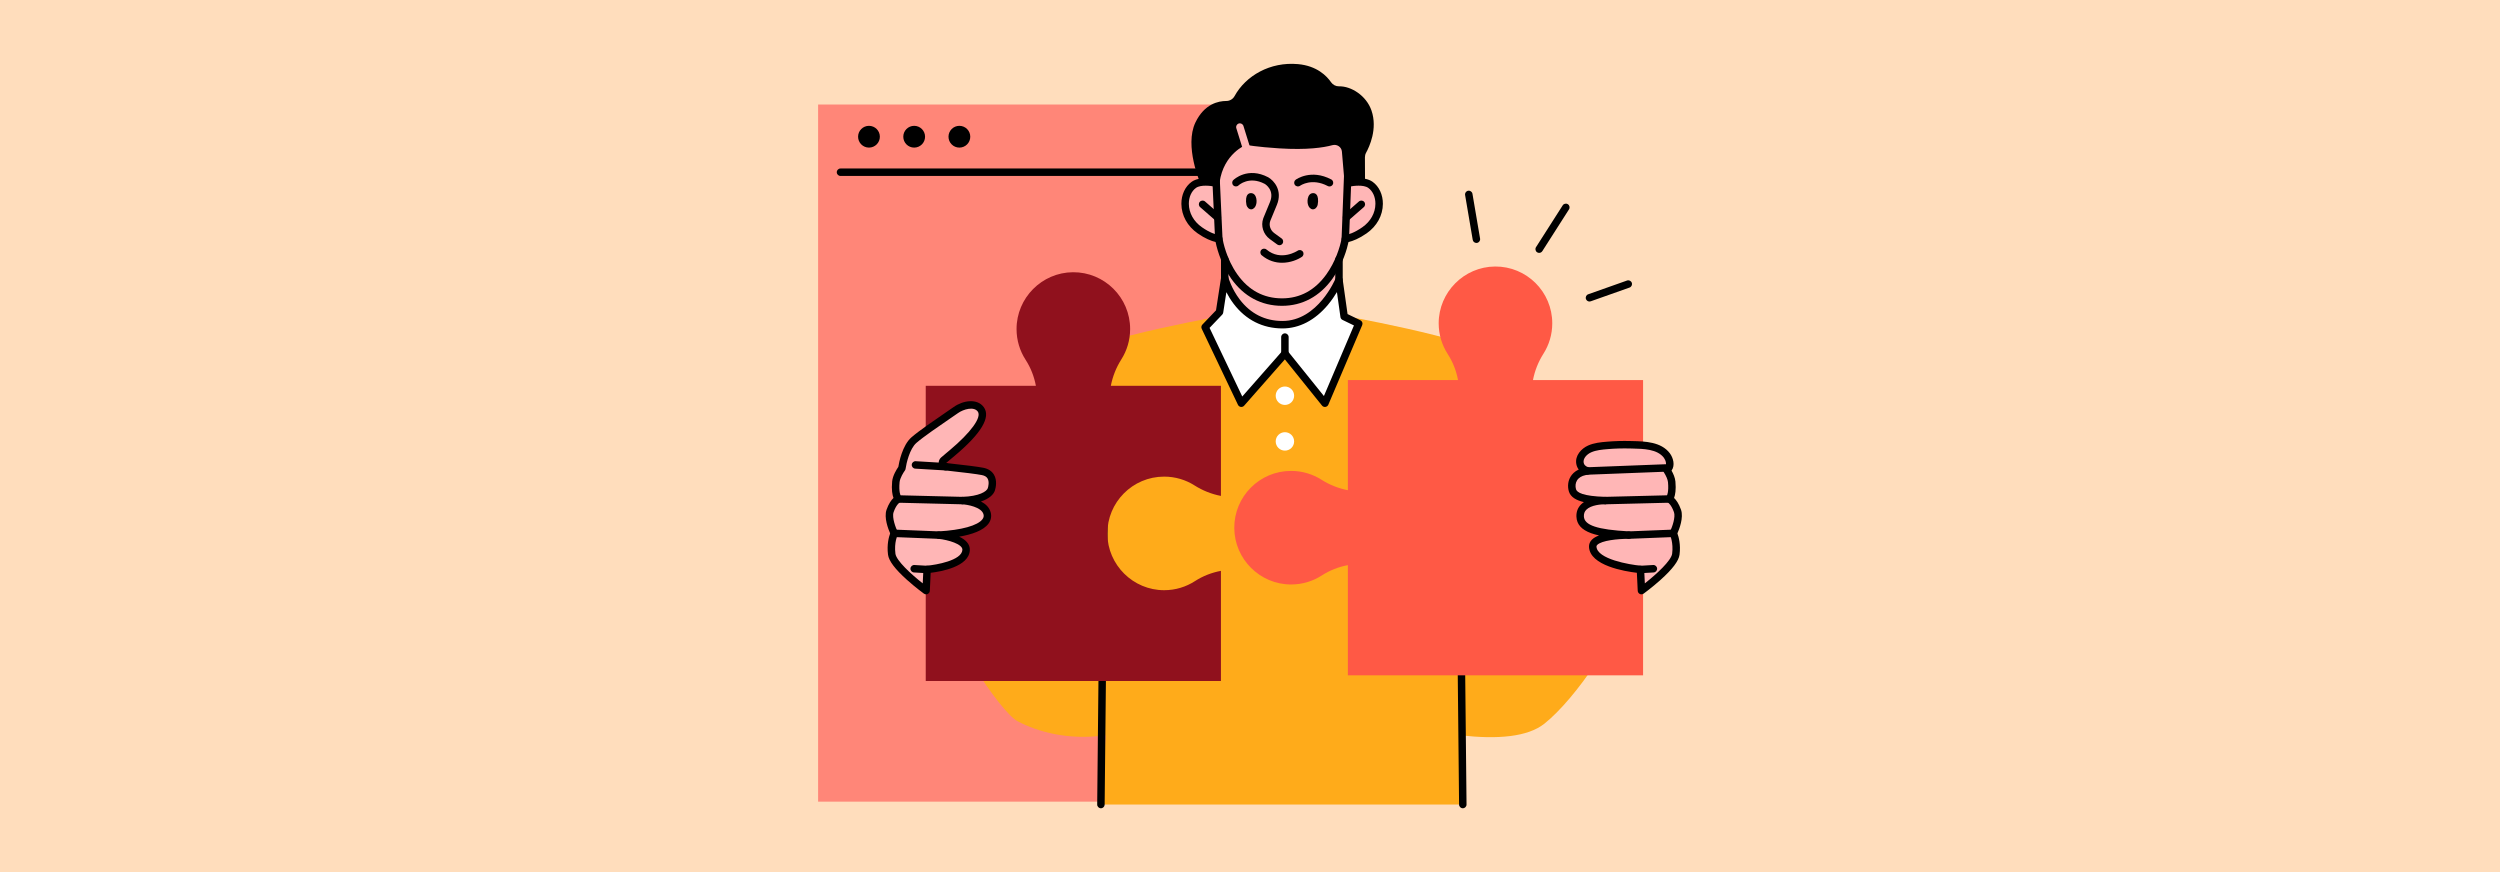 <?xml version="1.0" encoding="UTF-8"?><svg id="Layer_1" xmlns="http://www.w3.org/2000/svg" viewBox="0 0 860 300"><rect x="0" width="860" height="300" fill="#ffddbc"/><g><rect x="281.43" y="35.956" width="148.575" height="239.815" fill="#ff8678"/><path d="m426.646,60.529h-137.511c-.709,0-1.284-.575-1.284-1.284s.575-1.284,1.284-1.284h137.511c.709,0,1.284.575,1.284,1.284s-.575,1.284-1.284,1.284Z"/><path d="m471.794,38.033c-1.781-5.18-7.043-8.437-11.168-8.337-1.081.026-2.11-.495-2.723-1.386-1.476-2.147-4.864-5.673-11.425-6.258-9.566-.852-17.945,3.994-21.799,11.016-.568,1.035-1.657,1.669-2.837,1.668-2.681-.002-7.532.976-10.615,7.391-3.883,8.079,1.689,20.894,1.689,20.894.642-.041,1.221.369,1.377.977.824,3.218,3.611,14.887,4.549,16.34,4.627,7.163,40.748,12.067,45.205-2.652.635-2.097,2.233-11.114,2.828-13.765.137-.61.7-1.035,1.34-1.015l1.357.043-.039-8.845c-.002-.545.131-1.082.394-1.559,1.112-2.015,4.029-8.218,1.866-14.51Z"/><path d="m471.435,63.594c-2.471-1.774-7.471-.643-7.471-.643l-.051.088c-.37.633-1.335.415-1.397-.316l-.9-10.589c-.134-1.576-1.712-2.627-3.273-2.198-3.032.833-8.684,1.709-18.333,1.101-7.539-.475-11.414-1.197-11.414-1.197,0,0-7.659,2.947-9.056,12.855-.1.709-1.049.881-1.398.256,0,0-5-1.131-7.471.643-4.238,3.042-4.337,11.173,2.054,15.63,2.983,2.08,5.228,2.74,6.541,2.936.927,5.593,6.053,21.76,21.76,21.76,15.34,0,20.82-16.152,21.758-21.752,1.305-.186,3.571-.834,6.596-2.944,6.391-4.457,6.292-12.589,2.054-15.63Z" fill="#ffb6b6"/><g><circle cx="298.926" cy="47.03" r="3.745"/><circle cx="314.476" cy="47.03" r="3.745"/><path d="m333.771,47.03c0,2.068-1.677,3.745-3.744,3.745s-3.745-1.677-3.745-3.745,1.677-3.745,3.745-3.745,3.744,1.677,3.744,3.745Z"/></g><path d="m560.058,203.171l-12.449-52.744-17.893,12.963c-5.877-20.142-9.747-36.157-15.012-40.407-8.399-6.78-54.785-14.723-55.328-14.896h-36.013c-.543.173-46.929,8.116-55.328,14.896-5.22,4.214-9.069,19.995-14.863,39.897l-17.189-12.453-12.449,52.744c1.46,12.98,20.492,41.804,26.586,44.976,6.793,3.535,17.171,6.594,30.256,4.789l-1.66,23.826h125.306l-1.66-23.826c12.887,1.479,23.156.551,28.872-3.966,10.614-8.387,27.33-32.353,28.823-45.798Z" fill="#ffab1a"/><path d="m418.792,76.021c-.3,0-.601-.104-.844-.317l-5.104-4.459c-.534-.466-.589-1.277-.122-1.811.466-.534,1.277-.589,1.811-.122l5.104,4.459c.534.467.589,1.277.122,1.811-.254.29-.609.439-.967.439Z"/><path d="m463.204,76.021c-.358,0-.713-.149-.967-.439-.466-.534-.412-1.345.122-1.811l5.104-4.459c.534-.466,1.345-.411,1.811.122.466.534.412,1.345-.122,1.811l-5.104,4.459c-.243.213-.544.317-.844.317Z"/><polygon points="462.386 108.896 460.613 96.305 460.613 81.462 421.307 81.462 421.307 95.749 419.514 107.349 414.552 112.542 427.021 138.707 442.034 121.633 455.769 138.707 467.42 111.333 462.386 108.896" fill="#ffb6b6"/><path d="m457.345,64.143c-.201,0-.406-.048-.596-.148-5.484-2.884-9.358-.21-9.521-.095-.575.409-1.376.279-1.788-.294-.412-.573-.289-1.368.281-1.784.212-.155,5.276-3.753,12.223-.1.627.33.869,1.106.539,1.734-.23.437-.676.686-1.137.686Z"/><path d="m440.128,84.353c-.262,0-.526-.08-.754-.246l-2.55-1.857c-2.249-1.638-3.181-4.566-2.266-7.121.033-.093.069-.187.108-.28l2.196-5.32c1.688-4.089-1.515-6.109-1.812-6.285-5.359-2.804-8.856.405-9.003.543-.513.484-1.324.466-1.812-.044-.487-.51-.475-1.315.032-1.806.199-.192,4.942-4.665,12.001-.952,1.956,1.121,5.032,4.52,2.966,9.524l-2.196,5.319c-.023.055-.044.11-.064.166-.534,1.49.025,3.209,1.36,4.181l2.55,1.857c.573.417.699,1.22.282,1.793-.251.345-.642.528-1.039.528Z"/><path d="m441.024,90.391c-2.263,0-4.729-.668-7.007-2.589-.542-.457-.611-1.267-.154-1.809.457-.542,1.267-.611,1.809-.154,4.988,4.206,10.679.432,10.736.394.586-.398,1.385-.245,1.783.342.398.587.245,1.385-.342,1.783-1.412.958-3.954,2.033-6.825,2.033Z"/><path d="m462.386,108.896l-1.772-12.591s-6.22,15.391-19.431,15.391c-15.613,0-19.874-15.948-19.874-15.948l-1.793,11.601-4.963,5.193,12.469,26.165,15.014-17.075,13.735,17.075,11.65-27.374-5.034-2.437Z" fill="#fff"/><path d="m421.307,97.032c-.709,0-1.284-.575-1.284-1.284v-6.628c0-.709.575-1.284,1.284-1.284s1.284.575,1.284,1.284v6.628c0,.709-.575,1.284-1.284,1.284Z"/><path d="m460.613,97.588c-.709,0-1.284-.575-1.284-1.284v-7.069c0-.709.575-1.284,1.284-1.284s1.284.575,1.284,1.284v7.069c0,.709-.575,1.284-1.284,1.284Z"/><path d="m442.011,122.39c-.709,0-1.284-.575-1.284-1.284v-5.151c0-.709.575-1.284,1.284-1.284s1.284.575,1.284,1.284v5.151c0,.709-.575,1.284-1.284,1.284Z"/><path d="m529.468,86.993c-.236,0-.475-.065-.69-.202-.597-.382-.772-1.175-.391-1.773l9.183-14.377c.381-.598,1.175-.773,1.773-.391.597.382.772,1.175.391,1.773l-9.183,14.377c-.245.383-.659.593-1.083.593Z"/><path d="m546.777,103.724c-.528,0-1.023-.329-1.21-.856-.237-.668.113-1.402.782-1.638l13.35-4.726c.668-.237,1.402.113,1.638.782.237.668-.113,1.402-.782,1.638l-13.35,4.726c-.142.05-.286.074-.428.074Z"/><path d="m507.881,83.574c-.614,0-1.157-.442-1.264-1.068l-2.622-15.411c-.119-.699.351-1.362,1.05-1.48.697-.119,1.362.351,1.481,1.05l2.622,15.411c.119.699-.351,1.362-1.05,1.481-.073.013-.145.018-.217.018Z"/><path d="m429.223,53.713c-.547,0-1.054-.353-1.225-.903l-2.708-8.717c-.21-.677.168-1.396.845-1.606.677-.21,1.396.168,1.607.845l2.708,8.717c.21.677-.168,1.396-.845,1.607-.127.039-.255.058-.381.058Z" fill="#ffb6b6"/><path d="m378.718,278.045c-.722-.007-1.291-.588-1.284-1.296l1.345-131.806c.007-.709.592-1.286,1.296-1.27.709.007,1.278.588,1.27,1.296l-1.345,131.806c-.007.704-.581,1.27-1.283,1.27Z"/><path d="m503.205,278.045c-.703,0-1.276-.566-1.283-1.27l-1.345-131.806c-.007-.709.561-1.289,1.27-1.296.716,0,1.289.566,1.296,1.27l1.345,131.806c.007.709-.561,1.289-1.27,1.296-.004 0-.009 0-.013 0Z"/><path d="m349.692,113.188c.001,3.904,1.147,7.541,3.121,10.592,1.764,2.727,2.941,5.77,3.533,8.939h-37.895v101.555h101.554c-.004-.004-.004-37.899-.004-37.899-3.169.593-6.213,1.769-8.939,3.533-3.051,1.974-6.688,3.12-10.592,3.121-10.692.003-19.465-8.704-19.541-19.395-.076-10.854,8.699-19.677,19.536-19.677,3.846,0,7.433,1.111,10.457,3.031,2.787,1.769,5.868,2.99,9.08,3.608v-37.877h-37.876c.618-3.211,1.839-6.293,3.608-9.08,1.919-3.023,3.031-6.61,3.031-10.457,0-10.836-8.823-19.612-19.677-19.536-10.692.075-19.398,8.849-19.395,19.541Z" fill="#90111d"/><path d="m565.219,232.304h-101.554v-37.895c-3.169.593-6.212,1.77-8.939,3.533-3.051,1.974-6.688,3.12-10.592,3.121-10.692.003-19.465-8.704-19.541-19.395-.076-10.854,8.699-19.677,19.536-19.677,3.846,0,7.433,1.112,10.457,3.031,2.787,1.769,5.868,2.99,9.08,3.608v-37.88h37.895c-.593-3.169-1.77-6.212-3.533-8.939-1.974-3.051-3.12-6.688-3.121-10.592-.003-10.692,8.704-19.466,19.395-19.541,10.854-.077,19.677,8.699,19.677,19.536,0,3.846-1.112,7.433-3.031,10.457-1.769,2.787-2.99,5.868-3.608,9.08h37.88v101.554Z" fill="#ff5945"/><g><g><path d="m338.008,162.169c-2.105-.417-7.807-1.085-12.67-1.616-1.105-.121-1.547-1.49-.722-2.235.515-.465,1.216-1.035,2.885-2.433,5.568-4.666,12.438-11.578,9.88-15.071-1.829-2.498-6.04-1.545-8.589.257-2.549,1.802-11.185,7.519-14.404,10.334-3.219,2.814-4.14,9.693-4.14,9.693.001 0-1.876,2.531-2.074,4.661-.43,4.639.825,5.894.825,5.894,0,0-1.632.706-2.818,4.126-.965,2.781,1.438,7.685,1.438,7.685,0,0-1.426,2.868-.866,7.189.56,4.321,11.831,12.52,11.831,12.52l.348-7.294s13.111-1.054,13.414-6.653c.223-4.126-9.414-5.146-9.414-5.146,11.297-.615,17.696-3.459,16.632-7.479-1.065-4.021-8.531-4.398-8.531-4.398,6.319-.173,9.46-2.126,10.003-3.9.543-1.774.92-5.349-3.026-6.131Z" fill="#ffb6b6"/><path d="m318.583,204.454c-.267,0-.532-.083-.755-.245-.117-.085-2.904-2.118-5.807-4.722-4.125-3.699-6.264-6.535-6.541-8.671-.458-3.532.311-6.191.737-7.326-.654-1.478-2.188-5.427-1.249-8.133.737-2.125,1.669-3.364,2.392-4.063-.39-1.038-.728-2.8-.464-5.655.191-2.061,1.587-4.253,2.127-5.035.235-1.467,1.361-7.405,4.519-10.166,2.516-2.2,8.134-6.042,11.852-8.585,1.107-.757,2.063-1.411,2.656-1.831,3.349-2.367,8.142-3.002,10.365.033,2.517,3.436-.878,9.093-10.091,16.814-.502.421-.917.767-1.266,1.057-.801.668-1.241,1.036-1.583,1.344,6.723.742,11.022,1.291,12.781,1.64,1.688.334,2.92,1.132,3.66,2.371,1.191,1.991.637,4.436.343,5.395-.428,1.398-1.919,2.885-4.814,3.832,1.543.795,2.884,1.984,3.355,3.762.357,1.349.103,2.671-.736,3.824-1.761,2.422-5.775,3.773-10.095,4.518,2.075.984,3.774,2.468,3.654,4.682-.306,5.662-9.955,7.328-13.466,7.747l-.296,6.191c-.023.471-.302.892-.727,1.096-.176.085-.366.126-.555.126Zm-9.052-31.633c-.161.098-1.26.845-2.138,3.377-.644,1.857.815,5.552,1.378,6.699.176.359.174.779-.003,1.136-.01.02-1.24,2.614-.742,6.452.306,2.357,5.328,6.997,9.392,10.191l.232-4.862c.031-.645.536-1.166,1.179-1.218,3.111-.252,12.038-1.794,12.235-5.442.107-1.978-4.87-3.438-8.268-3.801-.665-.071-1.165-.641-1.147-1.31.017-.668.545-1.212,1.213-1.248,7.868-.429,13.524-2.003,15.13-4.212.385-.529.49-1.055.33-1.657-.67-2.531-5.661-3.356-7.356-3.445-.688-.036-1.225-.609-1.217-1.298.009-.689.559-1.248,1.248-1.267,5.841-.16,8.469-1.877,8.811-2.993.151-.492.59-2.187-.092-3.326-.358-.598-.998-.981-1.957-1.171-1.663-.33-6.006-.883-12.56-1.6-1.02-.112-1.851-.788-2.166-1.764-.316-.977-.039-2.011.723-2.699.379-.343.834-.722,1.659-1.411.347-.289.76-.634,1.261-1.054,7.314-6.13,11.11-11.362,9.669-13.329-1.327-1.811-4.87-.827-6.812.546-.61.431-1.573,1.09-2.689,1.853-3.668,2.509-9.21,6.299-11.611,8.399-2.32,2.028-3.457,7.05-3.708,8.863-.024.224-.107.441-.245.628-.462.626-1.693,2.57-1.827,4.015-.316,3.411.352,4.678.487,4.894.349.286.505.675.431,1.126-.075.457-.405.769-.839.926Z"/><path d="m325.339,161.836c-.025,0-.051-.001-.077-.002l-10.414-.617c-.708-.042-1.247-.649-1.205-1.357.042-.708.649-1.248,1.357-1.205l10.414.617c.707.042,1.247.649,1.205,1.357-.04.682-.606,1.208-1.28,1.208Z"/><path d="m319.156,197.204c-.025,0-.051-.001-.077-.002l-4.679-.277c-.708-.042-1.247-.649-1.205-1.357.042-.708.649-1.244,1.357-1.205l4.679.277c.707.042,1.247.649,1.205,1.357-.041.682-.606,1.208-1.28,1.208Z"/></g><path d="m331.032,173.484c-.033-0-22.066-.549-22.066-.549-.709-.018-1.269-.607-1.251-1.315.018-.709.607-1.275,1.315-1.251l22.033.549c.709.018,1.269.607,1.251,1.315-.017.698-.589,1.252-1.283,1.252Z"/><path d="m322.932,185.361c-.052-.001-15.366-.616-15.366-.616-.708-.029-1.26-.626-1.231-1.334s.626-1.259,1.334-1.231l15.313.615c.708.028,1.259.626,1.231,1.334-.028.691-.596,1.232-1.282,1.232Z"/></g><g><g><path d="m577.061,175.778c-1.187-3.42-2.818-4.126-2.818-4.126,0,0,1.255-1.255.825-5.894-.139-1.502-1.112-3.201-1.675-4.074.031-.02.063-.039.092-.061,1.552-1.165.898-3.606-.077-4.91-2.768-3.7-8.387-3.607-12.539-3.716-2.614-.069-5.232-.006-7.837.216-2.091.178-4.264.356-6.202,1.222-1.877.839-3.728,2.734-3.312,4.964.277,1.485,1.334,2.177,2.573,2.619-.328.053-.617.104-.858.152-3.946.782-5.059,3.908-4.319,6.484.716,2.495,4.977,3.375,11.296,3.548,0,0-8.866-.274-8.636,5.485.166,4.156,5.44,5.777,16.737,6.392,0,0-12.585-.138-12.41,3.99.273,6.42,16.41,7.809,16.41,7.809l.348,7.294s11.27-8.199,11.831-12.52c.561-4.321-.866-7.189-.866-7.189,0,0,2.402-4.904,1.438-7.685Z" fill="#ffb6b6"/><path d="m564.658,204.454c-.189,0-.378-.042-.555-.126-.425-.204-.705-.625-.727-1.096l-.296-6.192c-4.03-.472-16.187-2.431-16.462-8.918-.038-.905.299-1.753.976-2.452.596-.615,1.468-1.099,2.479-1.48-1.04-.228-1.951-.485-2.745-.774-3.285-1.196-4.933-3.053-5.038-5.679-.066-1.661.465-3.073,1.578-4.197.302-.305.636-.574.992-.812-2.606-.615-4.607-1.719-5.181-3.721-.503-1.753-.278-3.601.618-5.069.484-.793,1.332-1.756,2.788-2.425-.377-.485-.685-1.1-.83-1.88-.54-2.893,1.721-5.33,4.05-6.371,2.115-.945,4.368-1.137,6.547-1.323l.07-.006c2.556-.218,5.241-.292,7.98-.221.237.006.479.012.725.017,4.146.095,9.824.226,12.807,4.213,1.133,1.514,1.891,4.147.578,5.943.618,1.099,1.211,2.453,1.332,3.752.265,2.855-.073,4.617-.464,5.655.723.699,1.654,1.938,2.392,4.063.939,2.706-.594,6.655-1.249,8.133.426,1.135,1.195,3.794.737,7.326-.277,2.135-2.416,4.971-6.541,8.671-2.903,2.604-5.69,4.637-5.807,4.722-.224.162-.489.245-.755.245Zm-4.679-19.095c-3.421,0-9.045.552-10.541,2.097-.235.243-.261.417-.255.556.183,4.314,11.343,6.247,15.237,6.585.64.056,1.141.576,1.172,1.218l.232,4.861c4.064-3.195,9.086-7.836,9.392-10.191.498-3.838-.732-6.432-.745-6.458-.172-.355-.174-.776-.001-1.131.836-1.714,1.95-5.048,1.378-6.699-.878-2.532-1.977-3.279-2.138-3.377-.433-.157-.764-.469-.839-.926-.074-.451.082-.84.431-1.126.135-.216.803-1.483.487-4.894-.083-.896-.621-2.171-1.476-3.497-.381-.591-.216-1.378.37-1.765.805-.625.349-2.26-.304-3.133-2.235-2.987-6.99-3.096-10.811-3.184-.249-.006-.494-.011-.734-.018-2.644-.069-5.233.002-7.694.212l-.07.006c-1.966.168-3.999.341-5.717,1.109-1.485.663-2.846,2.098-2.574,3.556.123.658.466,1.19,1.743,1.646.551.197.9.742.847,1.325-.053.583-.493,1.056-1.071,1.151-.324.053-.598.102-.815.145-1.389.275-2.424.913-2.993,1.846-.523.857-.648,1.96-.342,3.024.309,1.077,2.309,2.404,10.082,2.618.728.023,1.284.613,1.264,1.321-.02.696-.591,1.246-1.282,1.246-1.323-.034-4.911.237-6.521,1.866-.598.605-.87,1.352-.833,2.284.122,3.072,4.62,4.567,15.524,5.162.697.038,1.236.626,1.213,1.323-.022.693-.591,1.242-1.283,1.242-.117-.001-.224-.002-.331-.002Z"/><path d="m546.089,163.3c-.686,0-1.255-.543-1.282-1.234-.027-.708.525-1.305,1.233-1.332l26.97-1.04c.713-.028,1.305.525,1.332,1.233.027.708-.525,1.305-1.233,1.332l-26.97,1.04c-.017.001-.034.001-.05.001Z"/><path d="m564.085,197.204c-.674,0-1.24-.526-1.28-1.208-.042-.708.498-1.315,1.205-1.357l4.679-.277c.711-.041,1.315.498,1.357,1.205.042.708-.498,1.315-1.205,1.357l-4.679.277c-.026.002-.051.002-.077.002Z"/></g><path d="m552.209,173.484c-.694,0-1.265-.554-1.282-1.252-.018-.709.542-1.297,1.251-1.315l22.033-.549c.715-.017,1.297.542,1.315,1.251.018.709-.542,1.297-1.251,1.315l-22.033.549c-.011 0-.022 0-.033 0Z"/><path d="m560.309,185.361c-.685,0-1.254-.541-1.282-1.232-.029-.708.523-1.306,1.231-1.334l15.313-.615c.705-.028,1.306.522,1.334,1.231.029.708-.523,1.306-1.231,1.334l-15.313.615c-.017.001-.035.001-.052.001Z"/></g><path d="m445.181,136.128c0,1.75-1.419,3.17-3.17,3.17s-3.17-1.419-3.17-3.17,1.419-3.17,3.17-3.17,3.17,1.419,3.17,3.17Z" fill="#fff"/><path d="m445.181,151.845c0,1.751-1.419,3.17-3.17,3.17s-3.17-1.419-3.17-3.17,1.419-3.17,3.17-3.17,3.17,1.419,3.17,3.17Z" fill="#fff"/><path d="m455.769,139.99c-.385,0-.754-.174-1-.479l-12.779-15.886-14.006,15.929c-.285.324-.714.483-1.141.424-.427-.06-.796-.33-.982-.719l-12.469-26.165c-.229-.481-.137-1.054.231-1.439l4.684-4.901,1.731-11.202c.093-.6.593-1.053,1.199-1.086.605-.033,1.153.364,1.309.95.01.036,1.063,3.856,3.917,7.599,3.743,4.908,8.695,7.397,14.717,7.397,12.175,0,18.183-14.444,18.242-14.59.218-.538.77-.863,1.347-.791.576.071,1.033.519,1.114,1.094l1.677,11.913,4.418,2.139c.616.298.89,1.028.622,1.658l-11.65,27.374c-.177.415-.558.707-1.005.769-.059.008-.118.012-.176.012Zm-39.678-27.201l11.25,23.609,13.728-15.613c.25-.285.613-.444.992-.436.379.008.735.184.972.479l12.393,15.406,10.333-24.278-3.934-1.905c-.385-.186-.652-.553-.712-.976l-1.21-8.597c-.776,1.3-1.796,2.82-3.067,4.345-4.447,5.337-9.861,8.158-15.656,8.158-6.802,0-12.616-2.933-16.816-8.483-1.044-1.38-1.865-2.756-2.496-3.983l-1.087,7.032c-.04.26-.159.501-.341.691l-4.351,4.553Z"/><path d="m451.604,72.014c.762.029,1.486-.667,1.683-1.618.146-.705.176-1.424.091-2.137-.135-1.128-.713-1.794-1.586-1.827-.043-.002-.087-.002-.133-0-.512.028-.907.227-1.215.592-.566.67-.725,1.816-.631,2.654.064.566.253,1.349.795,1.869.31.297.645.455.996.468h0Z"/><path d="m430.447,72.014c-.762.029-1.486-.667-1.683-1.618-.146-.705-.176-1.424-.091-2.137.135-1.128.713-1.794,1.585-1.827.043-.002.087-.002.132-0.0.512.028.907.227,1.215.592.567.67.725,1.816.631,2.654-.064.566-.253,1.349-.794,1.869-.31.297-.645.455-.996.468h-0Z"/><path d="m441.026,105.204c-7.104,0-13.145-3.224-17.469-9.324-2.94-4.148-4.675-9.081-5.394-12.63-1.494-.36-3.593-1.175-6.172-2.973-3.529-2.462-5.569-6.159-5.596-10.146-.021-3.146,1.297-5.979,3.527-7.58,2.858-2.051,7.933-.981,8.502-.852.691.156,1.125.844.969,1.535-.156.691-.842,1.125-1.534.969-1.237-.277-4.806-.74-6.44.433-1.554,1.116-2.473,3.163-2.457,5.477.021,3.142,1.661,6.079,4.497,8.057,2.75,1.918,4.779,2.537,5.996,2.719.551.082.986.51,1.077,1.06.189,1.139,1.323,7.09,5.119,12.445,3.877,5.469,9.049,8.241,15.375,8.241,6.181,0,11.308-2.773,15.238-8.241,3.052-4.247,4.738-9.355,5.255-12.439.092-.551.531-.98,1.085-1.058,1.224-.174,3.265-.788,6.043-2.726,2.837-1.978,4.476-4.915,4.497-8.057.016-2.314-.903-4.362-2.457-5.477-1.634-1.173-5.203-.71-6.441-.433-.691.154-1.378-.279-1.533-.97-.155-.691.277-1.377.968-1.534.569-.129,5.645-1.199,8.502.852,2.23,1.601,3.549,4.434,3.527,7.58-.027,3.986-2.067,7.684-5.596,10.146-2.61,1.82-4.729,2.635-6.234,2.988-.475,2.244-1.911,7.588-5.532,12.628-4.377,6.091-10.367,9.31-17.322,9.31Z"/><path d="m462.785,83.452c-.758-.028-1.31-.624-1.284-1.333l.84-21.855c.027-.708.618-1.258,1.332-1.233.708.027,1.26.624,1.233,1.332l-.84,21.855c-.027.691-.596,1.234-1.282,1.234Z"/><path d="m419.265,83.444c-.682,0-1.25-.537-1.281-1.225l-1.004-21.847c-.033-.708.515-1.308,1.223-1.341.705-.035,1.308.515,1.341,1.223l1.004,21.847c.032.708-.515,1.309-1.223,1.341-.02.001-.04.001-.06.001Z"/></g></svg>